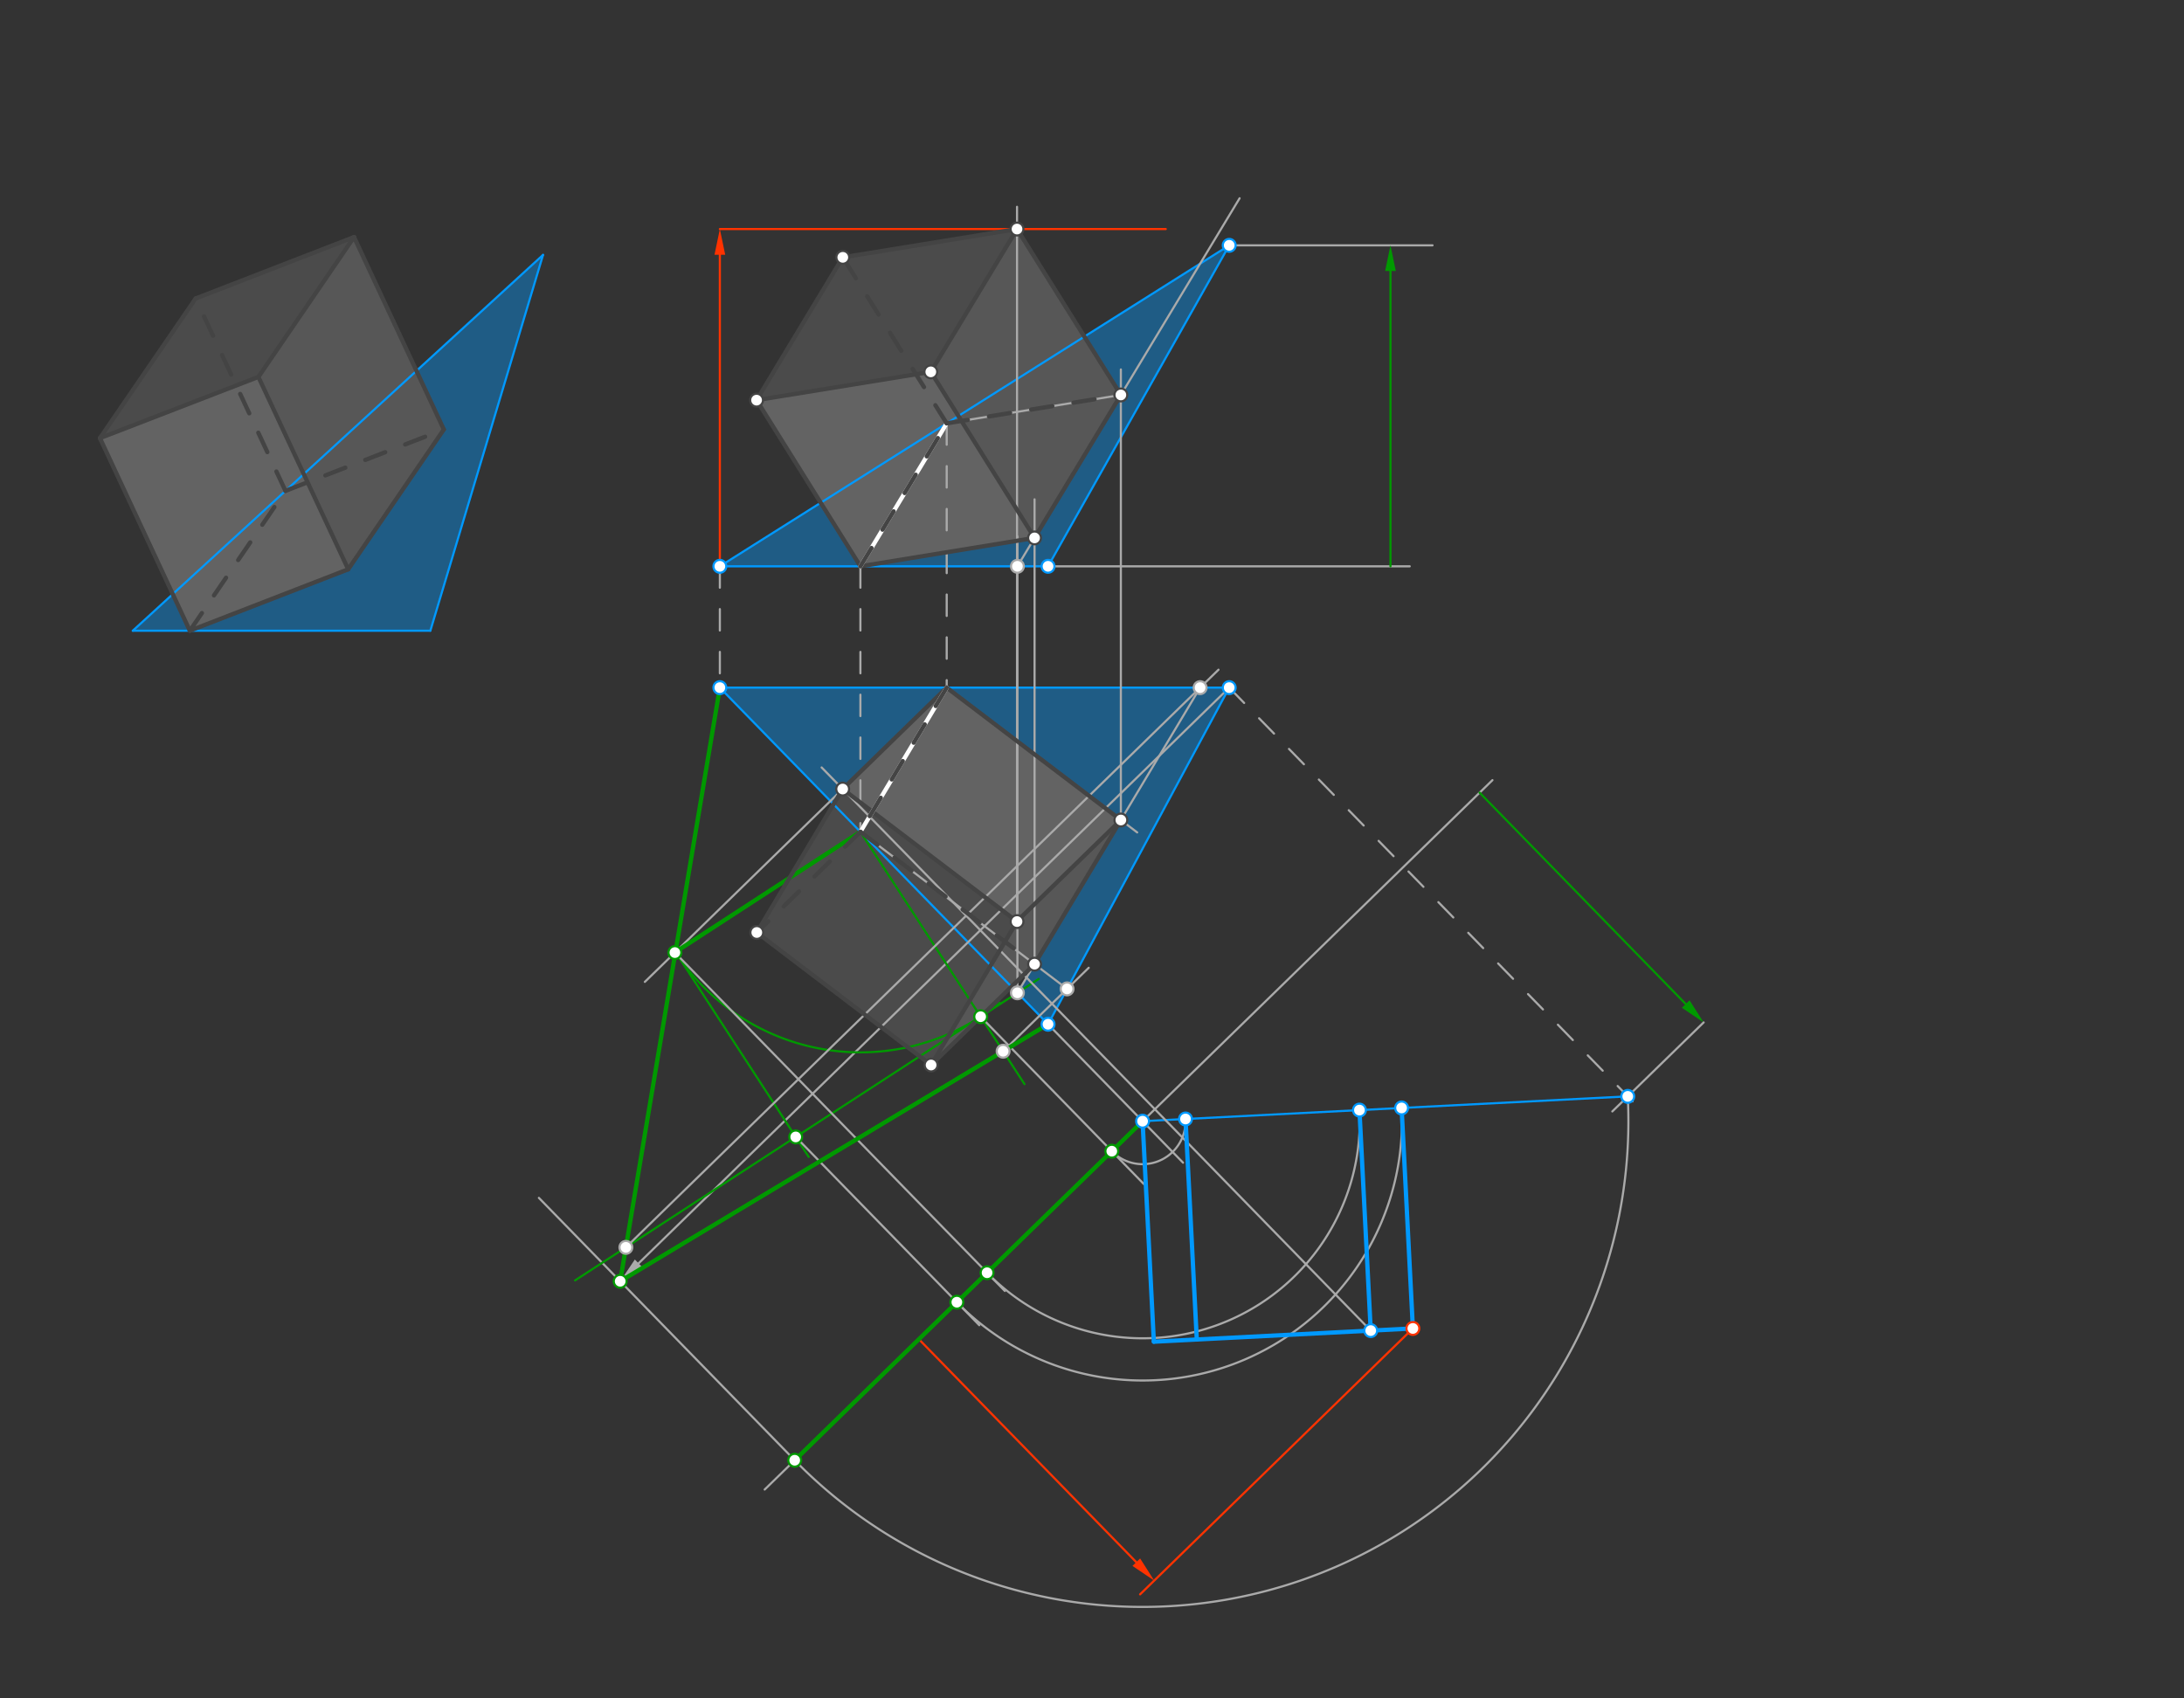 <svg xmlns="http://www.w3.org/2000/svg" class="svg--816" height="100%" preserveAspectRatio="xMidYMid meet" viewBox="0 0 1020.472 793.701" width="100%"><rect x="0" y="0" width="1020.472" height="793.701" fill="#333333" stroke="none"/><defs><marker id="marker-arrow" markerHeight="16" markerUnits="userSpaceOnUse" markerWidth="24" orient="auto-start-reverse" refX="24" refY="4" viewBox="0 0 24 8"><path d="M 0 0 L 24 4 L 0 8 z" stroke="inherit"></path></marker></defs><g class="aux-layer--949"><g class="element--733"><g fill="#0099ff" opacity="0.4"><path d="M 62.05 294.75 L 80.718 277.646 L 88.7 294.75 L 62.05 294.75 Z" stroke="none"></path></g></g><g class="element--733"><g fill="#0099ff" opacity="0.4"><path d="M 88.7 294.75 L 162.7 266.05 L 207.375 200.7 L 194.593 173.311 L 253.737 119.121 L 201.083 294.75 L 88.7 294.75 Z" stroke="none"></path></g></g><g class="element--733"><g fill="#aaaaaa" opacity="0.2"><path d="M 46.7 204.75 L 91.419 139.495 L 165.419 110.795 L 120.744 176.145 L 46.7 204.75 Z" stroke="none"></path></g></g><g class="element--733"><g fill="#aaaaaa" opacity="0.2"><path d="M 353.762 187 L 394.045 120.262 L 475.452 107.044 L 435.169 173.781 L 353.762 187 Z" stroke="none"></path></g></g><g class="element--733"><g fill="#aaaaaa" opacity="0.2"><path d="M 353.615 435.772 L 393.74 368.739 L 475.202 430.671 L 435.06 497.704 L 353.615 435.772 Z" stroke="none"></path></g></g><g class="element--733"><g fill="#aaaaaa" opacity="0.3"><path d="M 120.744 176.145 L 165.419 110.795 L 207.375 200.7 L 162.7 266.05 L 120.744 176.145 Z" stroke="none"></path></g></g><g class="element--733"><g fill="#aaaaaa" opacity="0.3"><path d="M 434.919 173.781 L 475.202 107.044 L 523.722 184.569 L 483.397 251.376 L 434.919 173.781 Z" stroke="none"></path></g></g><g class="element--733"><g fill="#aaaaaa" opacity="0.3"><path d="M 475.202 430.671 L 523.722 383.214 L 483.397 450.581 L 435.06 497.704 L 475.202 430.671 Z" stroke="none"></path></g></g><g class="element--733"><g fill="#aaaaaa" opacity="0.4"><path d="M 46.7 204.75 L 120.744 176.145 L 162.7 266.05 L 88.7 294.75 L 46.7 204.75 Z" stroke="none"></path></g></g><g class="element--733"><g fill="#aaaaaa" opacity="0.4"><path d="M 353.512 187 L 434.919 173.781 L 483.397 251.376 L 402.025 264.65 L 353.512 187 Z" stroke="none"></path></g></g><g class="element--733"><g fill="#aaaaaa" opacity="0.4"><path d="M 393.74 368.739 L 442.35 321.35 L 523.722 383.214 L 475.202 430.671 L 393.74 368.739 Z" stroke="none"></path></g></g><g class="element--733"><g fill="#0099ff" opacity="0.4"><path d="M 336.35 264.65 L 383.471 234.952 L 402.025 264.65 L 336.35 264.65 Z" stroke="none"></path></g></g><g class="element--733"><g fill="#0099ff" opacity="0.4"><path d="M 506.662 157.31 L 574.35 114.65 L 489.7 264.65 L 402.025 264.65 L 483.397 251.376 L 523.722 184.569 L 506.662 157.31 Z" stroke="none"></path></g></g><g class="element--733"><g fill="#0099ff" opacity="0.4"><path d="M 336.35 321.35 L 442.35 321.35 L 393.74 368.739 L 389.1 375.1 L 336.35 321.35 Z" stroke="none"></path></g></g><g class="element--733"><g fill="#0099ff" opacity="0.4"><path d="M 442.35 321.35 L 574.35 321.35 L 489.7 478.65 L 475.385 463.966 L 483.397 450.581 L 523.722 383.214 L 442.35 321.35 Z" stroke="none"></path></g></g><g class="element--733"><line stroke="#0099ff" stroke-dasharray="none" stroke-linecap="round" stroke-width="1" x1="201.083" x2="253.737" y1="294.75" y2="119.121"></line></g><g class="element--733"><line stroke="#0099ff" stroke-dasharray="none" stroke-linecap="round" stroke-width="1" x1="62.05" x2="201.083" y1="294.75" y2="294.75"></line></g><g class="element--733"><line stroke="#0099ff" stroke-dasharray="none" stroke-linecap="round" stroke-width="1" x1="62.05" x2="253.737" y1="294.75" y2="119.121"></line></g><g class="element--733"><line stroke="#0099ff" stroke-dasharray="none" stroke-linecap="round" stroke-width="1" x1="336.35" x2="489.7" y1="264.65" y2="264.65"></line></g><g class="element--733"><line stroke="#0099ff" stroke-dasharray="none" stroke-linecap="round" stroke-width="1" x1="574.35" x2="336.35" y1="114.65" y2="264.65"></line></g><g class="element--733"><line stroke="#aaaaaa" stroke-dasharray="10" stroke-linecap="round" stroke-width="1" x1="336.35" x2="336.35" y1="264.65" y2="321.35"></line></g><g class="element--733"><line stroke="#0099ff" stroke-dasharray="none" stroke-linecap="round" stroke-width="1" x1="336.35" x2="489.7" y1="321.35" y2="478.65"></line></g><g class="element--733"><line stroke="#0099ff" stroke-dasharray="none" stroke-linecap="round" stroke-width="1" x1="336.35" x2="574.35" y1="321.35" y2="321.35"></line></g><g class="element--733"><line stroke="#aaaaaa" stroke-dasharray="10" stroke-linecap="round" stroke-width="1" x1="442.35" x2="442.35" y1="197.843" y2="321.35"></line></g><g class="element--733"><line stroke="#aaaaaa" stroke-dasharray="10" stroke-linecap="round" stroke-width="1" x1="402.025" x2="402.025" y1="264.65" y2="388.717"></line></g><g class="element--733"><line stroke="#0099ff" stroke-dasharray="none" stroke-linecap="round" stroke-width="1" x1="574.35" x2="489.7" y1="114.65" y2="264.65"></line></g><g class="element--733"><line stroke="#0099ff" stroke-dasharray="none" stroke-linecap="round" stroke-width="1" x1="574.35" x2="489.7" y1="321.35" y2="478.65"></line></g><g class="element--733"><line stroke="#aaaaaa" stroke-dasharray="none" stroke-linecap="round" stroke-width="1" x1="489.7" x2="658.7" y1="264.65" y2="264.65"></line></g><g class="element--733"><line stroke="#aaaaaa" stroke-dasharray="none" stroke-linecap="round" stroke-width="1" x1="489.7" x2="552.775" y1="478.65" y2="543.35"></line></g><g class="element--733"><line stroke="#aaaaaa" stroke-dasharray="none" stroke-linecap="round" stroke-width="1" x1="697.35" x2="357.3" y1="364.582" y2="696.093"></line></g><g class="element--733"><line stroke="#aaaaaa" stroke-dasharray="none" stroke-linecap="round" stroke-width="1" x1="574.35" x2="669.35" y1="114.65" y2="114.65"></line></g><g class="element--733"><line stroke="#009900" stroke-dasharray="none" stroke-linecap="round" stroke-width="1" x1="649.7" x2="649.7" y1="264.65" y2="126.65"></line><path d="M649.7,114.65 l12,2.5 l0,-5 z" fill="#009900" stroke="#009900" stroke-width="0" transform="rotate(90, 649.7, 114.65)"></path></g><g class="element--733"><line stroke="#009900" stroke-dasharray="none" stroke-linecap="round" stroke-width="1" x1="691.35" x2="787.649" y1="370.431" y2="469.211"></line><path d="M796.026,477.804 l12,2.5 l0,-5 z" fill="#009900" stroke="#009900" stroke-width="0" transform="rotate(225.728, 796.026, 477.804)"></path></g><g class="element--733"><line stroke="#aaaaaa" stroke-dasharray="none" stroke-linecap="round" stroke-width="1" x1="796.026" x2="753.35" y1="477.804" y2="519.408"></line></g><g class="element--733"><line stroke="#aaaaaa" stroke-dasharray="10" stroke-linecap="round" stroke-width="1" x1="574.35" x2="769.328" y1="321.35" y2="521.35"></line></g><g class="element--733"><line stroke="#0099ff" stroke-dasharray="none" stroke-linecap="round" stroke-width="1" x1="533.87" x2="760.571" y1="523.957" y2="512.368"></line></g><g class="element--733"><path d="M 760.571 512.368 A 226.998 226.998 0 0 1 371.33 682.415" fill="none" stroke="#aaaaaa" stroke-dasharray="none" stroke-linecap="round" stroke-width="1"></path></g><g class="element--733"><line stroke="#aaaaaa" stroke-dasharray="none" stroke-linecap="round" stroke-width="1" x1="371.33" x2="251.794" y1="682.415" y2="559.8"></line></g><g class="element--733"><line stroke="#aaaaaa" stroke-dasharray="none" stroke-linecap="round" stroke-width="1" x1="574.35" x2="298.377" y1="321.35" y2="590.393"></line><path d="M289.785,598.769 l12,2.5 l0,-5 z" fill="#aaaaaa" stroke="#aaaaaa" stroke-width="0" transform="rotate(315.728, 289.785, 598.769)"></path></g><g class="element--733"><line stroke="#aaaaaa" stroke-dasharray="none" stroke-linecap="round" stroke-width="1" x1="442.35" x2="301.3" y1="321.35" y2="458.858"></line></g><g class="element--733"><line stroke="#009900" stroke-dasharray="none" stroke-linecap="round" stroke-width="1" x1="402.025" x2="478.71" y1="388.717" y2="506.65"></line></g><g class="element--733"><path d="M 315.611 444.907 A 103.076 103.076 0 0 0 467.132 468.628" fill="none" stroke="#009900" stroke-dasharray="none" stroke-linecap="round" stroke-width="1"></path></g><g class="element--733"><line stroke="#009900" stroke-dasharray="none" stroke-linecap="round" stroke-width="1" x1="268.7" x2="485.35" y1="598.361" y2="457.486"></line></g><g class="element--733"><line stroke="#009900" stroke-dasharray="none" stroke-linecap="round" stroke-width="1" x1="315.611" x2="377.867" y1="444.907" y2="540.65"></line></g><g class="element--733"><line stroke="#aaaaaa" stroke-dasharray="none" stroke-linecap="round" stroke-width="1" x1="315.35" x2="469.518" y1="445.161" y2="603.3"></line></g><g class="element--733"><path d="M 461.217 594.785 A 101.464 101.464 0 0 0 635.201 518.777" fill="none" stroke="#aaaaaa" stroke-dasharray="none" stroke-linecap="round" stroke-width="1"></path></g><g class="element--733"><line stroke="#aaaaaa" stroke-dasharray="none" stroke-linecap="round" stroke-width="1" x1="458.215" x2="534.421" y1="475.131" y2="553.3"></line></g><g class="element--733"><path d="M 519.486 537.98 A 20.088 20.088 0 0 0 553.931 522.932" fill="none" stroke="#aaaaaa" stroke-dasharray="none" stroke-linecap="round" stroke-width="1"></path></g><g class="element--733"><line stroke="#aaaaaa" stroke-dasharray="none" stroke-linecap="round" stroke-width="1" x1="371.801" x2="457.571" y1="531.321" y2="619.3"></line></g><g class="element--733"><path d="M 447.094 608.554 A 121.188 121.188 0 0 0 654.899 517.77" fill="none" stroke="#aaaaaa" stroke-dasharray="none" stroke-linecap="round" stroke-width="1"></path></g><g class="element--733"><line stroke="#aaaaaa" stroke-dasharray="none" stroke-linecap="round" stroke-width="1" x1="292.445" x2="569.35" y1="582.921" y2="312.969"></line></g><g class="element--733"><line stroke="#aaaaaa" stroke-dasharray="none" stroke-linecap="round" stroke-width="1" x1="475.385" x2="560.753" y1="463.966" y2="321.35"></line></g><g class="element--733"><line stroke="#aaaaaa" stroke-dasharray="none" stroke-linecap="round" stroke-width="1" x1="468.706" x2="508.7" y1="491.264" y2="452.274"></line></g><g class="element--733"><line stroke="#aaaaaa" stroke-dasharray="none" stroke-linecap="round" stroke-width="1" x1="402.025" x2="498.59" y1="388.717" y2="462.131"></line></g><g class="element--733"><line stroke="#aaaaaa" stroke-dasharray="none" stroke-linecap="round" stroke-width="1" x1="442.35" x2="531.35" y1="321.35" y2="389.013"></line></g><g class="element--733"><line stroke="#aaaaaa" stroke-dasharray="none" stroke-linecap="round" stroke-width="1" x1="475.385" x2="475.385" y1="463.966" y2="250.65"></line></g><g class="element--733"><line stroke="#aaaaaa" stroke-dasharray="none" stroke-linecap="round" stroke-width="1" x1="475.385" x2="579.205" y1="264.65" y2="92.65"></line></g><g class="element--733"><line stroke="#aaaaaa" stroke-dasharray="none" stroke-linecap="round" stroke-width="1" x1="483.397" x2="483.397" y1="450.581" y2="233.35"></line></g><g class="element--733"><line stroke="#aaaaaa" stroke-dasharray="none" stroke-linecap="round" stroke-width="1" x1="523.722" x2="523.722" y1="383.214" y2="172.65"></line></g><g class="element--733"><line stroke="#aaaaaa" stroke-dasharray="none" stroke-linecap="round" stroke-width="1" x1="402.025" x2="483.397" y1="264.65" y2="251.376"></line></g><g class="element--733"><line stroke="#aaaaaa" stroke-dasharray="none" stroke-linecap="round" stroke-width="1" x1="442.35" x2="523.722" y1="197.843" y2="184.569"></line></g><g class="element--733"><line stroke="#aaaaaa" stroke-dasharray="none" stroke-linecap="round" stroke-width="1" x1="640.469" x2="383.904" y1="621.824" y2="358.65"></line></g><g class="element--733"><line stroke="#ff3300" stroke-dasharray="none" stroke-linecap="round" stroke-width="1" x1="660.167" x2="532.7" y1="620.817" y2="745.083"></line></g><g class="element--733"><line stroke="#ff3300" stroke-dasharray="none" stroke-linecap="round" stroke-width="1" x1="429.35" x2="530.93" y1="625.852" y2="730.049"></line><path d="M539.307,738.642 l12,2.5 l0,-5 z" fill="#ff3300" stroke="#ff3300" stroke-width="0" transform="rotate(225.728, 539.307, 738.642)"></path></g><g class="element--733"><line stroke="#ff3300" stroke-dasharray="none" stroke-linecap="round" stroke-width="1" x1="336.35" x2="336.35" y1="264.65" y2="119.044"></line><path d="M336.35,107.044 l12,2.5 l0,-5 z" fill="#ff3300" stroke="#ff3300" stroke-width="0" transform="rotate(90, 336.35, 107.044)"></path></g><g class="element--733"><line stroke="#ff3300" stroke-dasharray="none" stroke-linecap="round" stroke-width="1" x1="336.35" x2="544.7" y1="107.044" y2="107.044"></line></g><g class="element--733"><line stroke="#aaaaaa" stroke-dasharray="none" stroke-linecap="round" stroke-width="1" x1="475.202" x2="475.202" y1="430.671" y2="96.65"></line></g></g><g class="main-layer--75a"><g class="element--733"><line stroke="#444444" stroke-dasharray="10" stroke-linecap="round" stroke-width="2" x1="88.7" x2="133.375" y1="294.75" y2="229.4"></line></g><g class="element--733"><line stroke="#444444" stroke-dasharray="none" stroke-linecap="round" stroke-width="2" x1="88.7" x2="162.7" y1="294.75" y2="266.05"></line></g><g class="element--733"><line stroke="#444444" stroke-dasharray="10" stroke-linecap="round" stroke-width="2" x1="133.375" x2="207.375" y1="229.4" y2="200.7"></line></g><g class="element--733"><line stroke="#444444" stroke-dasharray="none" stroke-linecap="round" stroke-width="2" x1="162.7" x2="207.375" y1="266.05" y2="200.7"></line></g><g class="element--733"><line stroke="#444444" stroke-dasharray="none" stroke-linecap="round" stroke-width="2" x1="88.7" x2="46.7" y1="294.75" y2="204.75"></line></g><g class="element--733"><line stroke="#444444" stroke-dasharray="none" stroke-linecap="round" stroke-width="2" x1="162.7" x2="120.744" y1="266.05" y2="176.145"></line></g><g class="element--733"><line stroke="#444444" stroke-dasharray="none" stroke-linecap="round" stroke-width="2" x1="207.375" x2="165.419" y1="200.7" y2="110.795"></line></g><g class="element--733"><line stroke="#444444" stroke-dasharray="10" stroke-linecap="round" stroke-width="2" x1="133.375" x2="91.419" y1="229.4" y2="139.495"></line></g><g class="element--733"><line stroke="#444444" stroke-dasharray="none" stroke-linecap="round" stroke-width="2" x1="46.7" x2="91.419" y1="204.75" y2="139.495"></line></g><g class="element--733"><line stroke="#444444" stroke-dasharray="none" stroke-linecap="round" stroke-width="2" x1="91.419" x2="165.419" y1="139.495" y2="110.795"></line></g><g class="element--733"><line stroke="#444444" stroke-dasharray="none" stroke-linecap="round" stroke-width="2" x1="165.419" x2="120.744" y1="110.795" y2="176.145"></line></g><g class="element--733"><line stroke="#444444" stroke-dasharray="none" stroke-linecap="round" stroke-width="2" x1="120.744" x2="46.7" y1="176.145" y2="204.75"></line></g><g class="element--733"><line stroke="#444444" stroke-dasharray="none" stroke-linecap="round" stroke-width="2" x1="442.35" x2="402.025" y1="197.843" y2="264.65"></line></g><g class="element--733"><line stroke="#444444" stroke-dasharray="none" stroke-linecap="round" stroke-width="2" x1="442.35" x2="402.025" y1="321.35" y2="388.717"></line></g><g class="element--733"><line stroke="#009900" stroke-dasharray="none" stroke-linecap="round" stroke-width="2" x1="336.35" x2="289.785" y1="321.35" y2="598.769"></line></g><g class="element--733"><line stroke="#009900" stroke-dasharray="none" stroke-linecap="round" stroke-width="2" x1="289.785" x2="489.7" y1="598.769" y2="478.65"></line></g><g class="element--733"><line stroke="#009900" stroke-dasharray="none" stroke-linecap="round" stroke-width="2" x1="533.87" x2="371.33" y1="523.957" y2="682.415"></line></g><g class="element--733"><line stroke="#009900" stroke-dasharray="none" stroke-linecap="round" stroke-width="2" x1="402.025" x2="315.611" y1="388.717" y2="444.907"></line></g><g class="element--733"><line stroke="#0099ff" stroke-dasharray="none" stroke-linecap="round" stroke-width="2" x1="654.899" x2="660.167" y1="517.77" y2="620.817"></line></g><g class="element--733"><line stroke="#0099ff" stroke-dasharray="none" stroke-linecap="round" stroke-width="2" x1="533.87" x2="539.137" y1="523.957" y2="627.004"></line></g><g class="element--733"><line stroke="#0099ff" stroke-dasharray="none" stroke-linecap="round" stroke-width="2" x1="553.931" x2="559.199" y1="522.932" y2="625.978"></line></g><g class="element--733"><line stroke="#0099ff" stroke-dasharray="none" stroke-linecap="round" stroke-width="2" x1="635.201" x2="640.469" y1="518.777" y2="621.824"></line></g><g class="element--733"><line stroke="#0099ff" stroke-dasharray="none" stroke-linecap="round" stroke-width="2" x1="660.167" x2="539.137" y1="620.817" y2="627.004"></line></g><g class="element--733"><line stroke="#444444" stroke-dasharray="none" stroke-linecap="round" stroke-width="2" x1="442.35" x2="393.74" y1="321.35" y2="368.739"></line></g><g class="element--733"><line stroke="#444444" stroke-dasharray="none" stroke-linecap="round" stroke-width="2" x1="442.35" x2="523.722" y1="321.35" y2="383.214"></line></g><g class="element--733"><line stroke="#444444" stroke-dasharray="none" stroke-linecap="round" stroke-width="2" x1="393.74" x2="475.202" y1="368.739" y2="430.671"></line></g><g class="element--733"><line stroke="#444444" stroke-dasharray="none" stroke-linecap="round" stroke-width="2" x1="523.722" x2="475.202" y1="383.214" y2="430.516"></line></g><g class="element--733"><line stroke="#444444" stroke-dasharray="none" stroke-linecap="round" stroke-width="2" x1="523.722" x2="483.397" y1="383.214" y2="450.581"></line></g><g class="element--733"><line stroke="#444444" stroke-dasharray="none" stroke-linecap="round" stroke-width="2" x1="483.397" x2="434.887" y1="450.581" y2="497.873"></line></g><g class="element--733"><line stroke="#444444" stroke-dasharray="none" stroke-linecap="round" stroke-width="2" x1="475.385" x2="434.959" y1="430.338" y2="497.873"></line></g><g class="element--733"><line stroke="#444444" stroke-dasharray="none" stroke-linecap="round" stroke-width="2" x1="435.06" x2="353.598" y1="497.704" y2="435.772"></line></g><g class="element--733"><line stroke="#444444" stroke-dasharray="none" stroke-linecap="round" stroke-width="2" x1="393.74" x2="353.615" y1="368.739" y2="435.772"></line></g><g class="element--733"><line stroke="#444444" stroke-dasharray="none" stroke-linecap="round" stroke-width="2" x1="523.722" x2="475.202" y1="184.569" y2="107.044"></line></g><g class="element--733"><line stroke="#444444" stroke-dasharray="none" stroke-linecap="round" stroke-width="2" x1="523.722" x2="483.397" y1="184.569" y2="251.376"></line></g><g class="element--733"><line stroke="#444444" stroke-dasharray="none" stroke-linecap="round" stroke-width="2" x1="475.202" x2="434.919" y1="107.044" y2="173.781"></line></g><g class="element--733"><line stroke="#444444" stroke-dasharray="none" stroke-linecap="round" stroke-width="2" x1="483.397" x2="434.919" y1="251.376" y2="173.781"></line></g><g class="element--733"><line stroke="#444444" stroke-dasharray="none" stroke-linecap="round" stroke-width="2" x1="483.397" x2="402.025" y1="251.376" y2="264.65"></line></g><g class="element--733"><line stroke="#444444" stroke-dasharray="none" stroke-linecap="round" stroke-width="2" x1="402.025" x2="353.512" y1="264.65" y2="187"></line></g><g class="element--733"><line stroke="#444444" stroke-dasharray="none" stroke-linecap="round" stroke-width="2" x1="353.512" x2="434.919" y1="187" y2="173.781"></line></g><g class="element--733"><line stroke="#444444" stroke-dasharray="none" stroke-linecap="round" stroke-width="2" x1="353.512" x2="393.795" y1="187" y2="120.262"></line></g><g class="element--733"><line stroke="#444444" stroke-dasharray="none" stroke-linecap="round" stroke-width="2" x1="393.795" x2="475.202" y1="120.262" y2="107.044"></line></g><g class="element--733"><line stroke="#ffffff" stroke-dasharray="none" stroke-linecap="round" stroke-width="2" x1="442.35" x2="402.025" y1="321.35" y2="388.717"></line></g><g class="element--733"><line stroke="#444444" stroke-dasharray="10" stroke-linecap="round" stroke-width="2" x1="442.35" x2="402.025" y1="321.35" y2="388.717"></line></g><g class="element--733"><line stroke="#444444" stroke-dasharray="10" stroke-linecap="round" stroke-width="2" x1="402.025" x2="483.397" y1="388.717" y2="450.581"></line></g><g class="element--733"><line stroke="#444444" stroke-dasharray="10" stroke-linecap="round" stroke-width="2" x1="402.025" x2="353.615" y1="388.717" y2="435.772"></line></g><g class="element--733"><line stroke="#ffffff" stroke-dasharray="none" stroke-linecap="round" stroke-width="2" x1="402.025" x2="442.35" y1="264.65" y2="197.843"></line></g><g class="element--733"><line stroke="#444444" stroke-dasharray="10" stroke-linecap="round" stroke-width="2" x1="402.025" x2="442.35" y1="264.65" y2="197.843"></line></g><g class="element--733"><line stroke="#444444" stroke-dasharray="10" stroke-linecap="round" stroke-width="2" x1="442.35" x2="523.722" y1="197.843" y2="184.569"></line></g><g class="element--733"><line stroke="#444444" stroke-dasharray="10" stroke-linecap="round" stroke-width="2" x1="442.35" x2="393.795" y1="197.843" y2="120.262"></line></g><g class="element--733"><circle cx="336.35" cy="264.65" r="3" stroke="#0099ff" stroke-width="1" fill="#ffffff"></circle>}</g><g class="element--733"><circle cx="336.35" cy="321.35" r="3" stroke="#0099ff" stroke-width="1" fill="#ffffff"></circle>}</g><g class="element--733"><circle cx="489.7" cy="478.65" r="3" stroke="#0099ff" stroke-width="1" fill="#ffffff"></circle>}</g><g class="element--733"><circle cx="574.35" cy="321.35" r="3" stroke="#0099ff" stroke-width="1" fill="#ffffff"></circle>}</g><g class="element--733"><circle cx="489.7" cy="264.65" r="3" stroke="#0099ff" stroke-width="1" fill="#ffffff"></circle>}</g><g class="element--733"><circle cx="574.35" cy="114.65" r="3" stroke="#0099ff" stroke-width="1" fill="#ffffff"></circle>}</g><g class="element--733"><circle cx="533.87" cy="523.957" r="3" stroke="#0099ff" stroke-width="1" fill="#ffffff"></circle>}</g><g class="element--733"><circle cx="760.571" cy="512.368" r="3" stroke="#0099ff" stroke-width="1" fill="#ffffff"></circle>}</g><g class="element--733"><circle cx="371.33" cy="682.415" r="3" stroke="#009900" stroke-width="1" fill="#ffffff"></circle>}</g><g class="element--733"><circle cx="289.785" cy="598.769" r="3" stroke="#009900" stroke-width="1" fill="#ffffff"></circle>}</g><g class="element--733"><circle cx="315.35" cy="445.161" r="3" stroke="#009900" stroke-width="1" fill="#ffffff"></circle>}</g><g class="element--733"><circle cx="458.215" cy="475.131" r="3" stroke="#009900" stroke-width="1" fill="#ffffff"></circle>}</g><g class="element--733"><circle cx="371.801" cy="531.321" r="3" stroke="#009900" stroke-width="1" fill="#ffffff"></circle>}</g><g class="element--733"><circle cx="461.217" cy="594.785" r="3" stroke="#009900" stroke-width="1" fill="#ffffff"></circle>}</g><g class="element--733"><circle cx="635.201" cy="518.777" r="3" stroke="#0099ff" stroke-width="1" fill="#ffffff"></circle>}</g><g class="element--733"><circle cx="519.486" cy="537.98" r="3" stroke="#009900" stroke-width="1" fill="#ffffff"></circle>}</g><g class="element--733"><circle cx="553.931" cy="522.932" r="3" stroke="#0099ff" stroke-width="1" fill="#ffffff"></circle>}</g><g class="element--733"><circle cx="447.094" cy="608.554" r="3" stroke="#009900" stroke-width="1" fill="#ffffff"></circle>}</g><g class="element--733"><circle cx="654.899" cy="517.77" r="3" stroke="#0099ff" stroke-width="1" fill="#ffffff"></circle>}</g><g class="element--733"><circle cx="292.445" cy="582.921" r="3" stroke="#aaaaaa" stroke-width="1" fill="#ffffff"></circle>}</g><g class="element--733"><circle cx="560.753" cy="321.35" r="3" stroke="#aaaaaa" stroke-width="1" fill="#ffffff"></circle>}</g><g class="element--733"><circle cx="475.385" cy="463.966" r="3" stroke="#aaaaaa" stroke-width="1" fill="#ffffff"></circle>}</g><g class="element--733"><circle cx="468.706" cy="491.264" r="3" stroke="#aaaaaa" stroke-width="1" fill="#ffffff"></circle>}</g><g class="element--733"><circle cx="498.59" cy="462.131" r="3" stroke="#aaaaaa" stroke-width="1" fill="#ffffff"></circle>}</g><g class="element--733"><circle cx="483.397" cy="450.581" r="3" stroke="#444444" stroke-width="1" fill="#ffffff"></circle>}</g><g class="element--733"><circle cx="523.722" cy="383.214" r="3" stroke="#444444" stroke-width="1" fill="#ffffff"></circle>}</g><g class="element--733"><circle cx="475.385" cy="264.65" r="3" stroke="#aaaaaa" stroke-width="1" fill="#ffffff"></circle>}</g><g class="element--733"><circle cx="483.397" cy="251.376" r="3" stroke="#444444" stroke-width="1" fill="#ffffff"></circle>}</g><g class="element--733"><circle cx="523.722" cy="184.569" r="3" stroke="#444444" stroke-width="1" fill="#ffffff"></circle>}</g><g class="element--733"><circle cx="640.469" cy="621.824" r="3" stroke="#0099ff" stroke-width="1" fill="#ffffff"></circle>}</g><g class="element--733"><circle cx="393.74" cy="368.739" r="3" stroke="#444444" stroke-width="1" fill="#ffffff"></circle>}</g><g class="element--733"><circle cx="475.202" cy="430.671" r="3" stroke="#444444" stroke-width="1" fill="#ffffff"></circle>}</g><g class="element--733"><circle cx="435.06" cy="497.704" r="3" stroke="#444444" stroke-width="1" fill="#ffffff"></circle>}</g><g class="element--733"><circle cx="353.615" cy="435.772" r="3" stroke="#444444" stroke-width="1" fill="#ffffff"></circle>}</g><g class="element--733"><circle cx="660.167" cy="620.817" r="3" stroke="#ff3300" stroke-width="1" fill="#ffffff"></circle>}</g><g class="element--733"><circle cx="475.202" cy="107.044" r="3" stroke="#444444" stroke-width="1" fill="#ffffff"></circle>}</g><g class="element--733"><circle cx="434.919" cy="173.781" r="3" stroke="#444444" stroke-width="1" fill="#ffffff"></circle>}</g><g class="element--733"><circle cx="353.512" cy="187" r="3" stroke="#444444" stroke-width="1" fill="#ffffff"></circle>}</g><g class="element--733"><circle cx="393.795" cy="120.262" r="3" stroke="#444444" stroke-width="1" fill="#ffffff"></circle>}</g></g><g class="snaps-layer--ac6"></g><g class="temp-layer--52d"></g></svg>